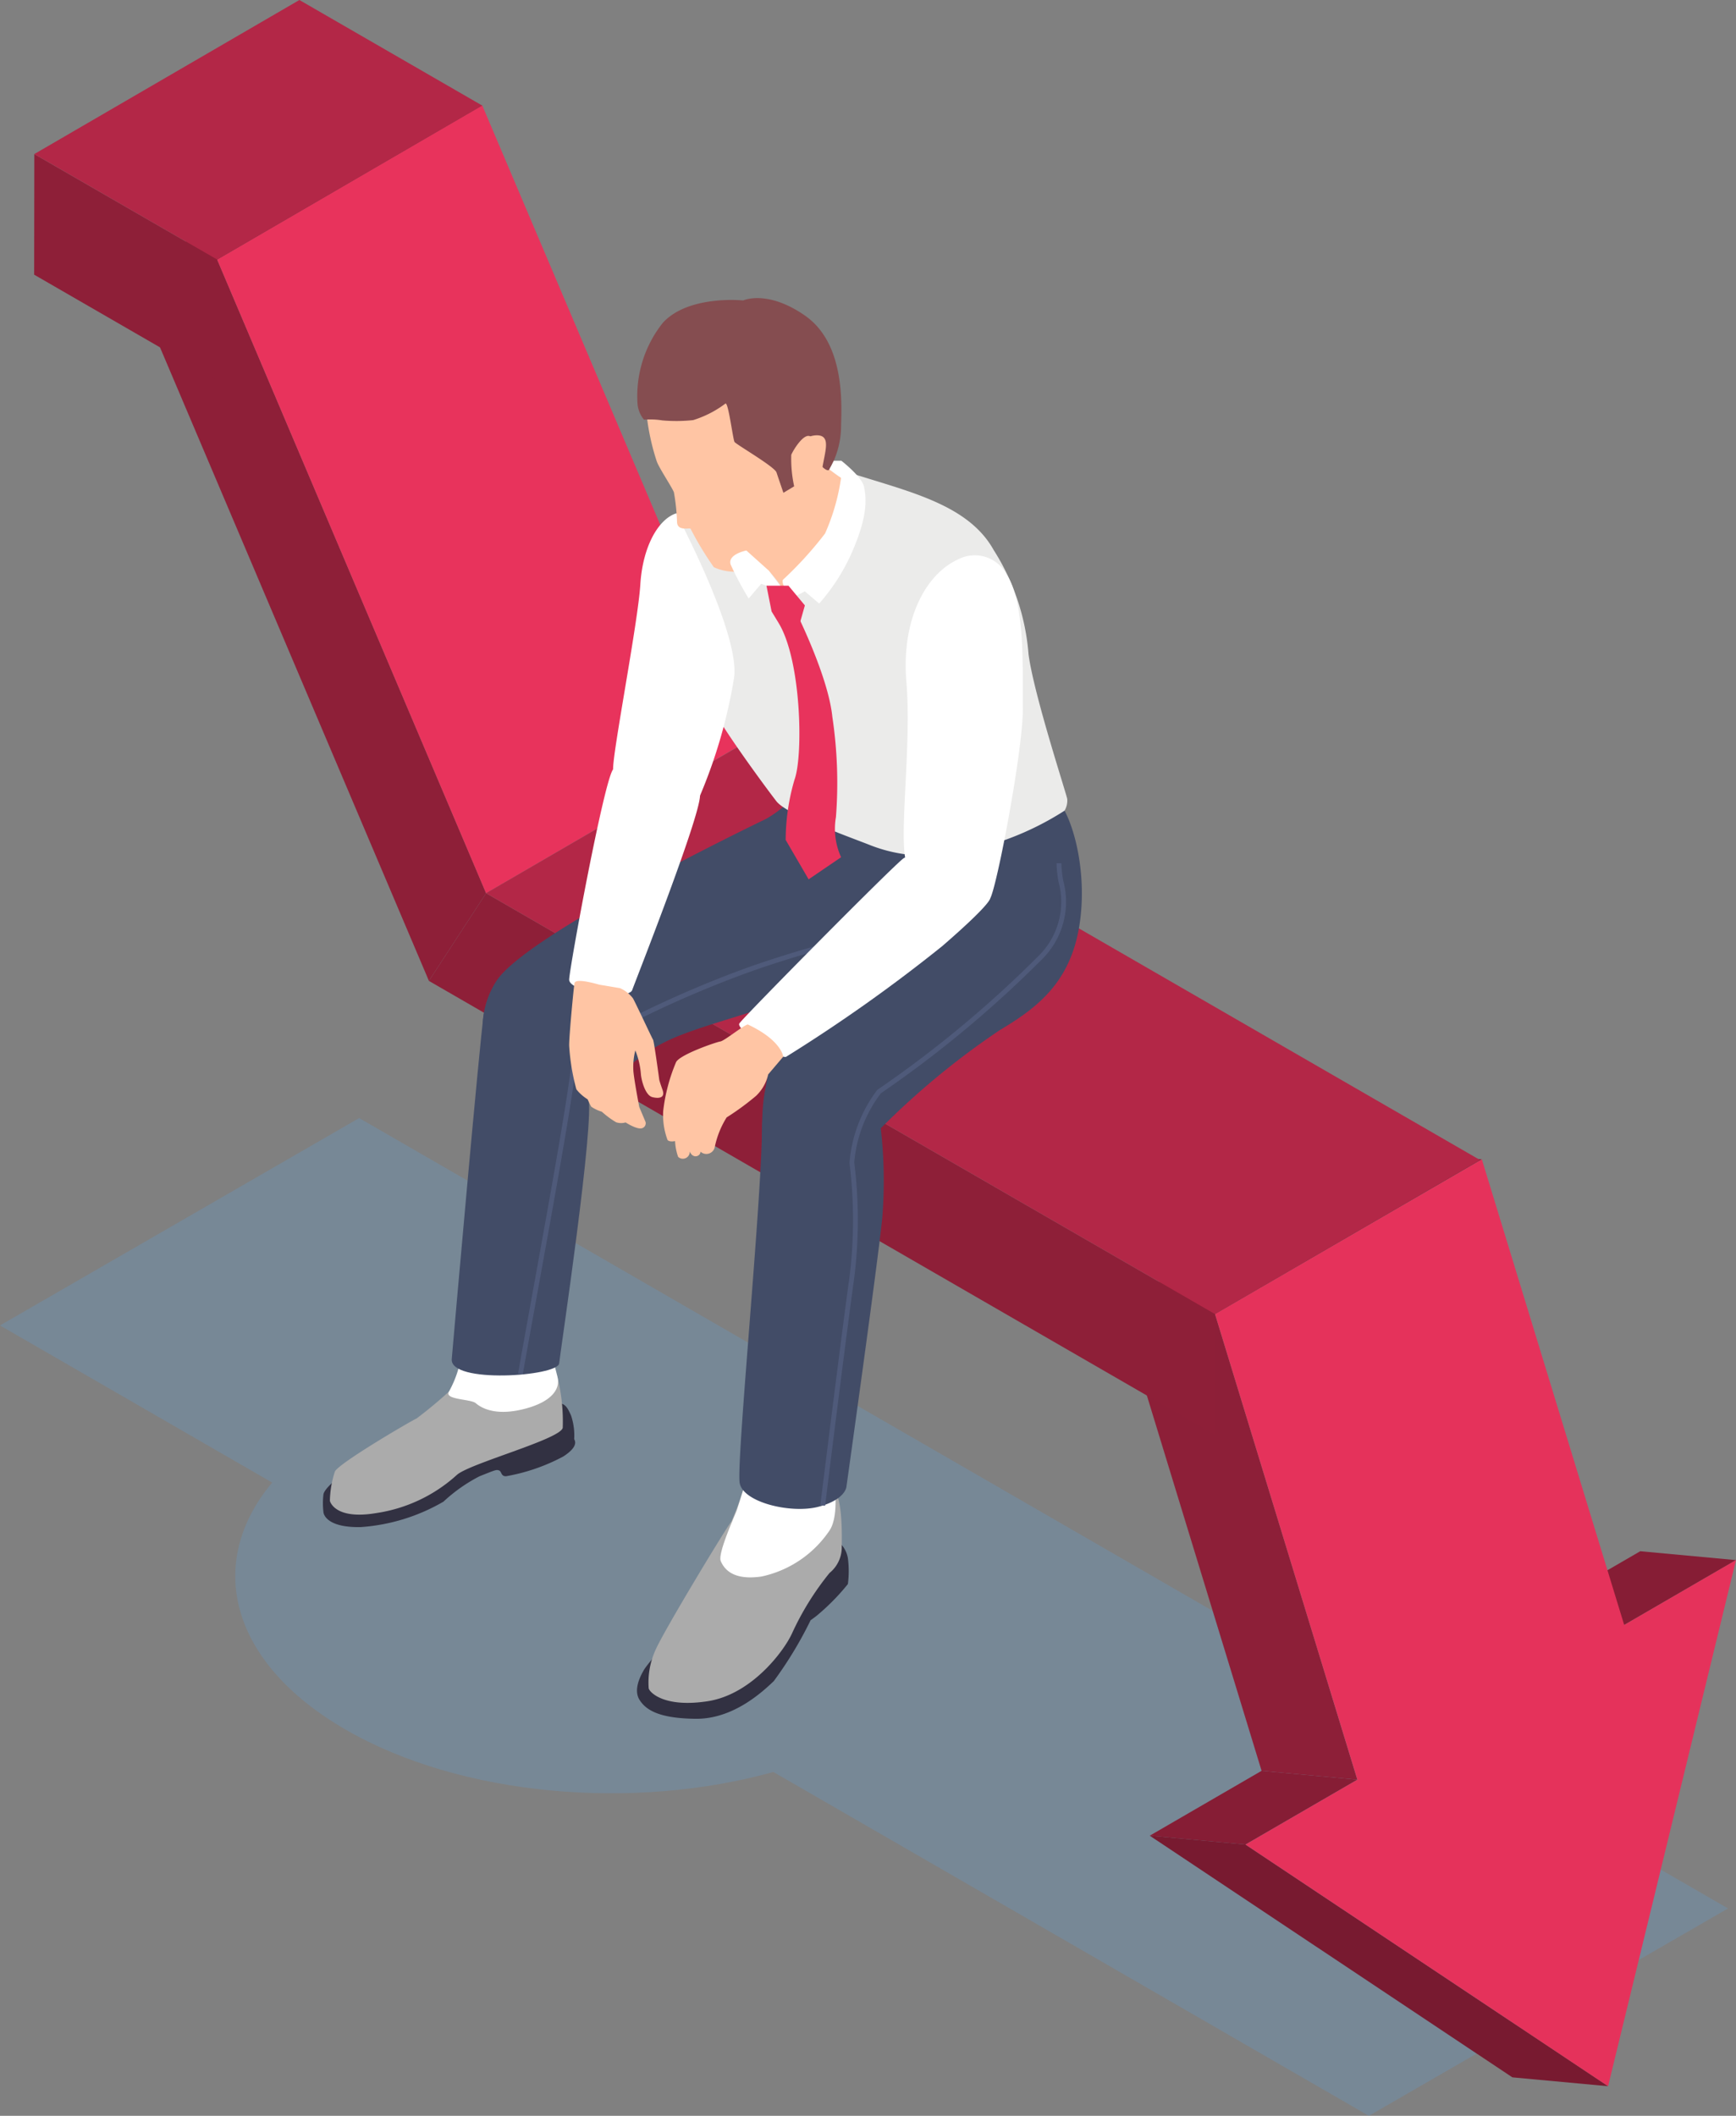 <svg data-name="グループ 164" xmlns="http://www.w3.org/2000/svg" xmlns:xlink="http://www.w3.org/1999/xlink" width="110.884" height="135.135"><rect width="100%" height="100%" fill="#808080" stroke="none"/><defs><linearGradient id="a" x1="-28.839" y1=".5" x2="-27.838" y2=".5" gradientUnits="objectBoundingBox"><stop offset="0" stop-color="#ffdba7"/><stop offset="1" stop-color="#ffc5a4"/></linearGradient><linearGradient id="b" x1="-22.591" y1=".5" x2="-21.591" y2=".5" xlink:href="#a"/><linearGradient id="c" x1="-25.783" y1=".5" x2="-24.783" y2=".5" xlink:href="#a"/><linearGradient id="d" x1="-17.059" y1=".5" x2="-16.058" y2=".5" xlink:href="#a"/><linearGradient id="e" x1="-106.988" y1=".499" x2="-105.987" y2=".499" xlink:href="#a"/></defs><path data-name="パス 2537" d="M0 84.654l22.94-13.245 87.435 50.48-22.942 13.246-38.035-21.962c-8.885 2.476-19.912 1.576-27.323-2.706s-8.98-10.646-4.691-15.777z" fill="#669ecc" opacity=".302"/><g data-name="グループ 161" style="isolation:isolate"><path data-name="パス 2538" d="M31.048 57.047l-3.652 5.6L8.244 17.529l5.627-.948z" fill="#8e1f38"/><path data-name="パス 2539" d="M13.871 16.581l-5.627.948 16.931-9.851 5.627-.947z" fill="#781a30"/><path data-name="パス 2540" d="M47.979 47.197l-16.931 9.851-17.177-40.467 16.931-9.85z" fill="#e8335c"/></g><path data-name="パス 2541" d="M103.739 103.785l-6.117-.567 7.146-4.143 6.116.567z" fill="#861d35"/><path data-name="パス 2542" d="M79.553 117.809l-6.116-.566 7.145-4.144 6.116.567z" fill="#861d35"/><path data-name="パス 2543" d="M102.715 133.243l-6.117-.567-23.161-15.434 6.116.566z" fill="#781a30"/><path data-name="パス 2544" d="M77.607 83.929l-6.116-.567 17.04-9.882 6.116.567z" fill="#861d35"/><path data-name="パス 2545" d="M86.698 113.666l-6.116-.567-9.091-29.737 6.116.567z" fill="#8d1f38"/><path data-name="パス 2546" d="M110.883 99.641l-8.169 33.6-23.158-15.432 7.145-4.143L77.61 83.93l17.041-9.882 9.092 29.737z" fill="#e5325b"/><g data-name="グループ 162" style="isolation:isolate"><path data-name="パス 2547" d="M77.606 83.929l-.022 7.7-50.188-28.98 3.652-5.6z" fill="#8e1f38"/><path data-name="パス 2548" d="M94.537 74.09l-16.931 9.839-46.558-26.881 16.931-9.839z" fill="#b32747"/></g><g data-name="グループ 163" style="isolation:isolate"><path data-name="パス 2549" d="M13.87 16.581l-.021 7.7-11.668-6.738.011-7.7z" fill="#8e1f38"/><path data-name="パス 2550" d="M30.802 6.743l-16.931 9.839L2.192 9.839 19.123 0z" fill="#b32747"/></g><path data-name="パス 2551" d="M21.714 94.284s-.961.731-1.052 1.144a4.667 4.667 0 000 1.167s.069.983 2.379.938a12.177 12.177 0 005.283-1.624 10.233 10.233 0 012.311-1.625c.984-.388 1.053-.435 1.236-.371s.115.388.458.371a12.222 12.222 0 003.647-1.259c1.066-.686.7-1.053.7-1.122a3.96 3.96 0 00-.206-1.51c-.252-.55-.435-.961-1.281-.686s-13.475 4.577-13.475 4.577z" fill="#323142"/><path data-name="パス 2552" d="M53.242 98.266a1.725 1.725 0 01.916 1.258 6.564 6.564 0 010 1.646 14.134 14.134 0 01-2.039 2.061l-.344.252a25.015 25.015 0 01-2.356 3.893c-.732.69-2.586 2.426-4.989 2.4s-3.18-.594-3.569-1.189-.046-1.4.278-1.947 3.337-3.959 3.337-3.959z" fill="#323142"/><path data-name="パス 2553" d="M28.849 88.719a28.212 28.212 0 01-2.24 1.876c-.32.137-4.942 2.837-5.218 3.387a6.42 6.42 0 00-.32 1.876s.278 1.236 2.975.778a9.789 9.789 0 005.125-2.426c.778-.732 6.636-2.288 6.773-3.02a11.781 11.781 0 00-.366-3.344c-.161-.494-6.729.873-6.729.873z" fill="#ababab"/><path data-name="パス 2554" d="M29.537 85.838a6.864 6.864 0 01-.859 3.036c-.33.534 1.39.472 1.706.742s1.189.843 3.043.385 2.344-1.312 2.194-2-.753-2.718-.8-3.084-5.284.921-5.284.921z" fill="#fff"/><path data-name="パス 2555" d="M47.864 93.577a17.638 17.638 0 01-1.144 3.59c-.48.641-4.347 7.045-4.85 8.214a5.009 5.009 0 00-.435 2.448c.046.251.984 1.259 3.775.824s4.85-3.18 5.376-4.325a17.953 17.953 0 012.4-3.866 2.107 2.107 0 00.778-1.556c0-.435.093-2.814-.411-3.661s-5.489-1.668-5.489-1.668z" fill="#ababab"/><path data-name="パス 2556" d="M53.107 93.437s.664 3.112-.114 4.3a7 7 0 01-4.347 2.951c-1.853.274-2.4-.5-2.609-.984s.91-2.923 1.027-3.259 1.17-3.7 1.193-3.972 4.85.964 4.85.964z" fill="#fff"/><path data-name="パス 2557" d="M51.183 50.283a7.157 7.157 0 01-2.243 2.013c-1.236.6-15.421 7.46-17.252 10.388a5.475 5.475 0 000 5.9c.185.045 3.066 3.752 6.636.961s3.386-2.974 8.283-4.484 11.44-3.8 10.982-6.819c-.16-1.063 1.324-3.286.3-4.525-1.881-2.279-6.706-3.434-6.706-3.434z" fill="#424c67"/><path data-name="パス 2558" d="M33.381 64.333c-.5-.366-2.225-1.286-2.487.478s-1.906 20.392-2.039 21.99 6.773 1.1 6.859.278 2.3-15.522 1.859-17.028-4.192-5.718-4.192-5.718z" fill="#424c67"/><path data-name="パス 2559" d="M55.163 55.729c-.093.137-1.1 2.929-.779 3.708s2.655.045 2.105.5-7.23 7.734-7.459 8.786a20.3 20.3 0 00-.278 5.492c.271 1.053 4.027 1.464 5.583.32a4.565 4.565 0 001.922-2.473 50.244 50.244 0 017.6-6.269c2.384-1.418 4.484-3.021 5.079-6.636s-.5-7.6-1.83-8.512-11.943 5.084-11.943 5.084z" fill="#424c67"/><path data-name="パス 2560" d="M49.947 69.366s-1.225-2.253-1.276 2.741-1.653 21.377-1.424 22.617 3.294 1.968 5.033 1.51 1.785-1.282 1.785-1.282 2.013-14.367 2.288-17.161a29.657 29.657 0 00-.093-5.72z" fill="#424c67"/><path data-name="パス 2561" d="M52.703 96.17l-.306-.038c.014-.109 1.365-11.016 1.854-14.5a29.337 29.337 0 00.008-7.347 8.825 8.825 0 011.767-4.66l.015-.02.021-.015a71.894 71.894 0 0010.341-8.605 4.842 4.842 0 001.205-4.682 7.8 7.8 0 01-.124-1.169h.308a7.587 7.587 0 00.122 1.122 5.162 5.162 0 01-1.283 4.938 72.043 72.043 0 01-10.368 8.633 8.515 8.515 0 00-1.7 4.414 29.679 29.679 0 01-.008 7.434c-.491 3.482-1.842 14.386-1.852 14.495z" fill="#4f5a7a"/><path data-name="パス 2562" d="M33.391 87.768l-.3-.054c.285-1.6.607-3.377.935-5.191 1.156-6.384 2.467-13.619 2.514-15.167v-.072l.057-.045c2.325-1.821 8.043-4.4 12.005-5.738a75.474 75.474 0 017.277-2.049l.065.3a75.018 75.018 0 00-7.243 2.039c-3.907 1.323-9.523 3.847-11.858 5.645-.082 1.7-1.319 8.532-2.517 15.139-.329 1.819-.65 3.591-.935 5.193z" fill="#4f5a7a"/><path data-name="パス 2563" d="M67.995 51.777a18.588 18.588 0 01-7.386 2.761 9.724 9.724 0 01-5.156-.61c-1.495-.579-5.215-1.922-5.856-2.746s-2.655-3.57-3.632-5.156a31.79 31.79 0 01-3.173-6.987c-.7-2.471-.823-4.423-.186-5.522a8.275 8.275 0 014.635-3.051c1.828-.362 2.562-1.77 6.467-.458s8.055 2.044 9.763 5.125a14.469 14.469 0 012.225 6.651c.334 2.562 2.41 8.878 2.471 9.244a1.259 1.259 0 01-.172.749z" fill="#ebebea"/><path data-name="パス 2564" d="M61.158 35.746c-2.039.945-3.6 3.844-3.264 7.809s-.464 9.58-.047 11.38 4.959 3.112 5.385 2.471 2.132-9.61 2.1-12.172.185-6.728-1.083-8.627a2.307 2.307 0 00-3.091-.861z" fill="#fff"/><path data-name="パス 2565" d="M59.053 54.995a1.128 1.128 0 00-1.327-.185c-.533.333-10.249 10.159-10.5 10.556s2.646 2.288 2.981 2.132a101.366 101.366 0 009.976-7.07c3.112-2.695 3.051-3.029 3.051-3.029z" fill="#fff"/><path data-name="パス 2566" d="M43.189 32.788c-1.131.365-2.137 2.1-2.289 4.542s-1.77 10.709-1.739 11.807 5.125 2.225 5.552 1.678a32.8 32.8 0 002.166-7.475c.458-2.776-3.69-10.552-3.69-10.552z" fill="#fff"/><path data-name="パス 2567" d="M40.382 48.984a.83.83 0 00-1.22.153c-.579.7-2.781 12.63-2.807 13.424s3.783 1.342 4.026.671 4.3-10.952 4.332-12.421-4.331-1.827-4.331-1.827z" fill="#fff"/><path data-name="パス 2568" d="M1302.194 1060.665c-1.121-.318-1.527-.278-1.576-.112s-.371 3.615-.344 4.027a13.746 13.746 0 00.458 2.769 2.769 2.769 0 00.72.639 5.029 5.029 0 00.229.469 2.33 2.33 0 00.675.32 5.651 5.651 0 00.915.676 1.012 1.012 0 00.607.011s.686.446 1.02.377a.33.33 0 00.252-.412l-.4-.95s-.358-1.873-.378-2.345a4.276 4.276 0 01.126-1.27 5.082 5.082 0 01.355 1.51c.023.343.262 1.361.741 1.476s.812.011.641-.469-.206-.629-.206-.629-.332-2.471-.4-2.574-1.075-2.267-1.281-2.639a2.087 2.087 0 00-.824-.649z" transform="translate(-1263.918 -997.776)" fill="url(#a)"/><path data-name="パス 2569" d="M1370.449 1090.42c-.309.081-1.5 1.053-1.75 1.087s-2.563.824-2.826 1.316a11.316 11.316 0 00-.824 3.123 4.545 4.545 0 00.278 1.854c.129.149.48.069.48.069a3.513 3.513 0 00.195 1.007.44.44 0 00.742-.344c.206.5.687.31.687.012a.549.549 0 00.915-.31 5.712 5.712 0 01.755-1.876 16.816 16.816 0 001.887-1.384 2.742 2.742 0 00.768-1.365l.959-1.128s-.092-1.042-2.266-2.061z" transform="translate(-1322.688 -1024.99)" fill="url(#b)"/><path data-name="パス 2570" d="M1419.859 679.91a4.165 4.165 0 002.039 3.135 9.616 9.616 0 01-1.657 4.82 10.018 10.018 0 00-1.349 2.6s-.541-.019-.5.049a8.268 8.268 0 00-1.121-1.533 6.248 6.248 0 01-1.9-1.947c-.59-1.013-.043-6.281 4.488-7.124z" transform="translate(-1368.173 -652.531)" fill="url(#c)"/><path data-name="パス 2571" d="M1361.705 628.764c.458.709 1.761 5.331 1.556 6.338s-3.8 4.279-4.165 4.369a3.3 3.3 0 01-1.625-.278 20.218 20.218 0 01-1.483-2.448c-.019-.114-.817.185-.869-.409a13.29 13.29 0 00-.2-1.925c-.117-.321-.963-1.576-1.1-1.99a14.554 14.554 0 01-.687-3.456c-.069-1.465 2.86-3.546 4.027-3.684s4.546 3.483 4.546 3.483z" transform="translate(-1311.873 -602.964)" fill="url(#d)"/><path data-name="パス 2572" d="M44.273 26.832a6.725 6.725 0 002.058-1.053c.184-.16.484 2.289.586 2.448s2.559 1.576 2.681 1.947.441 1.3.441 1.3l.687-.413a8.227 8.227 0 01-.185-2.013c.135-.321.822-1.439 1.235-1.166s.425 1.511.591 1.75.527.524.608.348a5.593 5.593 0 00.748-2.831c.069-1.831.093-5.331-2.317-7s-3.934-.96-3.934-.96-3.479-.366-5.126 1.418a7.511 7.511 0 00-1.625 5.191 1.85 1.85 0 00.413 1.007 4.9 4.9 0 011.167.045 10.186 10.186 0 001.972-.018z" fill="#854d50"/><path data-name="パス 2573" d="M1460.213 687.211c.206.185.807.207.964-.709s.415-1.693 0-1.947-1.56.114-1.375.709a13.036 13.036 0 00.411 1.947z" transform="translate(-1408.642 -656.672)" fill="url(#e)"/><path data-name="パス 2574" d="M52.974 29.983l.748.533a13.405 13.405 0 01-1.024 3.56 23.66 23.66 0 01-2.688 2.953c-.163.3.574 1.174.574 1.174l.822-.435.917.778a12.5 12.5 0 002.2-3.522c.938-2.218.8-3.289.664-3.936s-1.446-1.661-1.446-1.661h-.485z" fill="#fff"/><path data-name="パス 2575" d="M47.672 35.159L49.1 36.44l1.032 1.384-1.512-.537-.8.938a20.518 20.518 0 01-1.144-2.151c-.247-.669.996-.915.996-.915z" fill="#fff"/><path data-name="パス 2576" d="M50.363 37.407l1.047 1.259-.378 1.336-1.311-.231-.437-.719-.327-1.644z" fill="#e8335c"/><path data-name="パス 2577" d="M50.877 39.154s2.03 4.059 2.287 6.627a28.43 28.43 0 01.231 6.4 4.393 4.393 0 00.328 2.569l-2.074 1.412-1.465-2.517a13.7 13.7 0 01.565-3.853c.565-1.542.437-7.656-1.028-10.019a1.348 1.348 0 011.156-.619z" fill="#e8335c"/></svg>